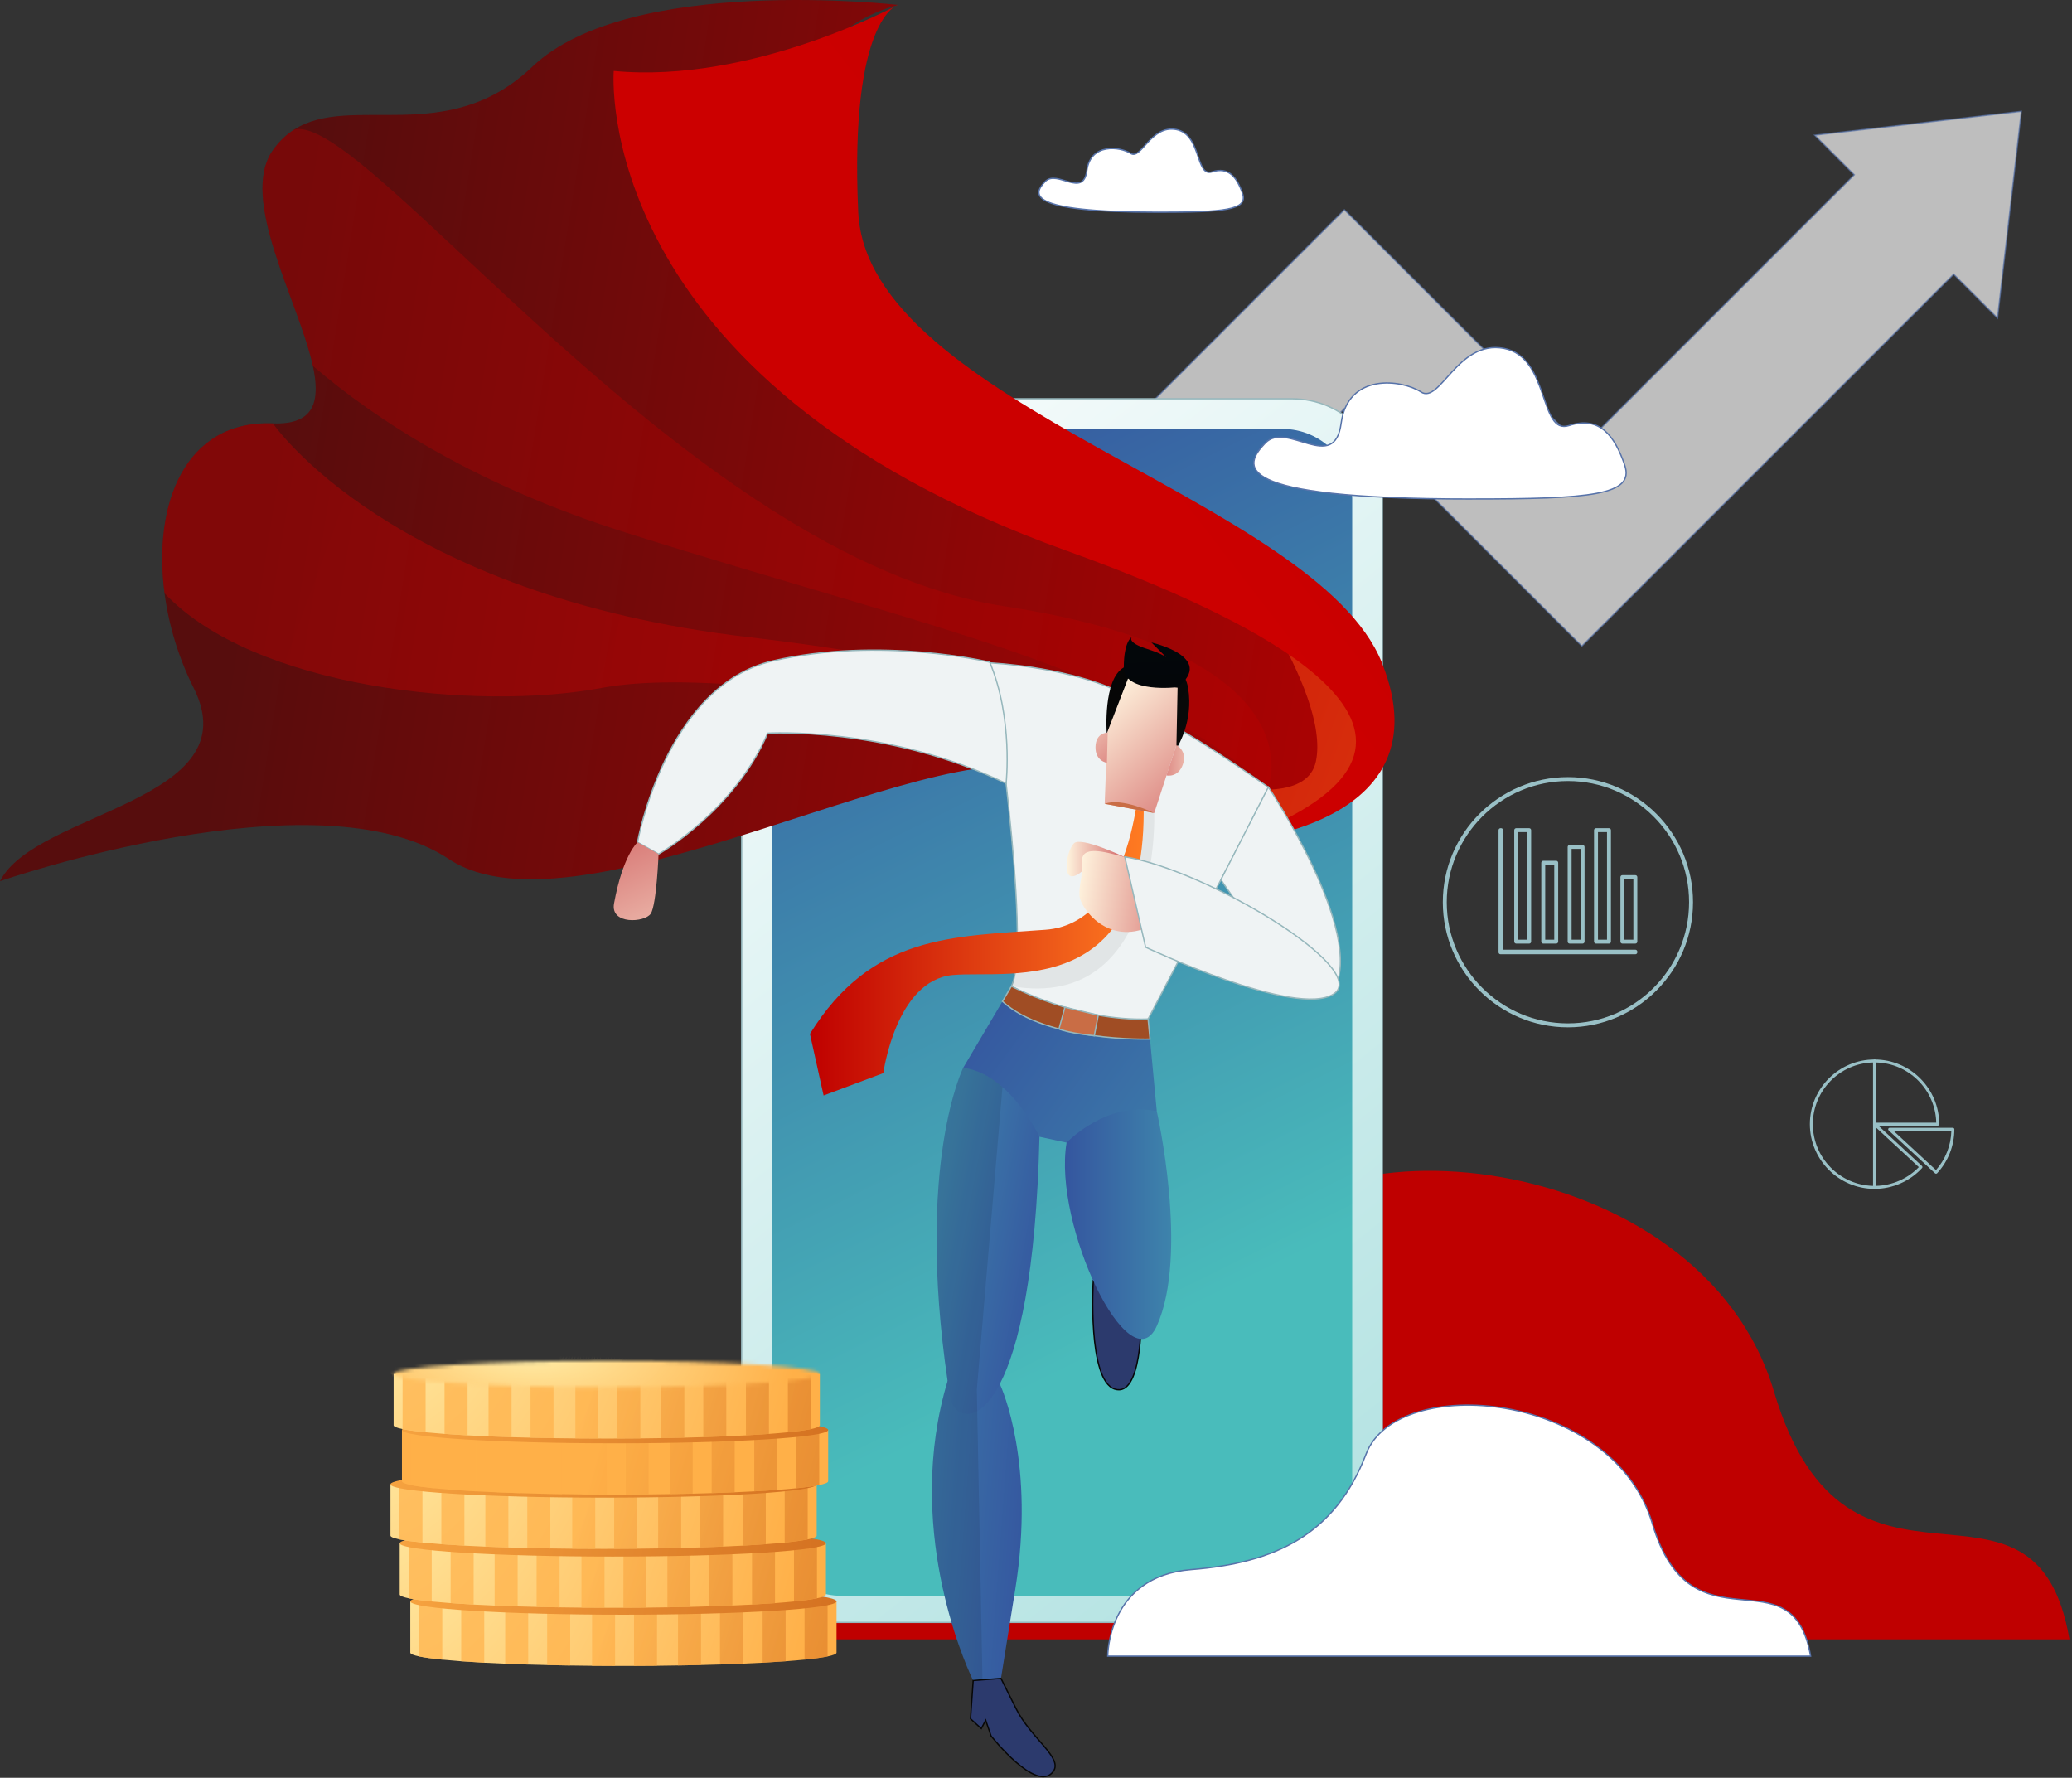 <svg xmlns="http://www.w3.org/2000/svg" width="577" height="495" viewBox="0 0 577 495" fill="none"><rect x="0" y="0" width="577" height="495" fill="#333333" stroke="none"/><path opacity="0.68" d="M293 139.783V196.078L374.375 113.751L440.507 179.887L544.05 76.345L556.255 88.554L562.897 31L505.344 37.639L516.378 48.673L440.507 124.544L374.375 58.412L293 139.783Z" fill="white" stroke="#5773AA" stroke-width="0.366" stroke-miterlimit="10"></path><path d="M514.523 456.455H211C211 456.455 210.733 414.92 254.398 411.458C298.062 407.996 329.214 393.353 345.321 351.288C361.428 309.223 473.519 318.54 494.021 387.498C514.523 456.455 566.708 400.808 576.293 456.455H514.523Z" fill="url(#paint0_linear_46_85)"></path><path d="M359.847 111.034H231.645C217.78 111.034 206.539 122.274 206.539 136.14V426.627C206.539 440.493 217.78 451.733 231.645 451.733H359.847C373.713 451.733 384.953 440.493 384.953 426.627V136.14C384.953 122.274 373.713 111.034 359.847 111.034Z" fill="url(#paint1_linear_46_85)" stroke="#96B7BC" stroke-width="0.366" stroke-miterlimit="10"></path><path d="M357.157 119.433H234.335C223.623 119.433 214.938 128.117 214.938 138.83V424.944C214.938 435.656 223.623 444.341 234.335 444.341H357.157C367.87 444.341 376.554 435.656 376.554 424.944V138.83C376.554 128.117 367.87 119.433 357.157 119.433Z" fill="url(#paint2_linear_46_85)"></path><path d="M232.952 445.889V460.154C232.952 460.524 232.077 460.886 230.46 461.223C228.948 461.542 226.774 461.838 224.052 462.112C222.478 462.274 220.706 462.42 218.778 462.563C216.809 462.705 214.668 462.837 212.37 462.969C210.635 463.06 208.809 463.145 206.902 463.225C204.852 463.309 202.715 463.39 200.494 463.463C198.781 463.514 197.017 463.565 195.216 463.613C193.134 463.657 191 463.704 188.808 463.737C186.898 463.77 184.951 463.796 182.963 463.818C180.863 463.84 178.725 463.851 176.555 463.858C175.578 463.865 174.593 463.865 173.605 463.865C172.829 463.865 172.053 463.865 171.281 463.858C169.115 463.858 166.974 463.84 164.873 463.825C162.809 463.807 160.77 463.781 158.779 463.745C156.595 463.712 154.454 463.672 152.371 463.62C150.567 463.58 148.807 463.529 147.094 463.478C144.872 463.408 142.735 463.328 140.686 463.243C138.643 463.159 136.693 463.068 134.841 462.969C132.543 462.837 130.402 462.705 128.433 462.563C126.504 462.42 124.736 462.27 123.159 462.112C120.436 461.838 118.262 461.542 116.751 461.223C115.129 460.886 114.258 460.528 114.258 460.154V445.889H232.945H232.952Z" fill="url(#paint3_radial_46_85)"></path><g opacity="0.7"><path d="M123.167 445.889V462.113C120.444 461.838 118.27 461.542 116.758 461.223V445.893H123.167V445.889Z" fill="url(#paint4_linear_46_85)"></path><path d="M134.848 445.888V462.969C132.55 462.837 130.409 462.705 128.44 462.562V445.888H134.848Z" fill="url(#paint5_linear_46_85)"></path><path d="M147.098 445.888V463.474C144.876 463.404 142.739 463.324 140.689 463.239V445.888H147.098Z" fill="url(#paint6_linear_46_85)"></path><path d="M158.784 445.888V463.744C156.599 463.712 154.458 463.671 152.375 463.62V445.892H158.784V445.888Z" fill="url(#paint7_linear_46_85)"></path><path d="M171.285 445.888V463.858C169.118 463.858 166.977 463.84 164.877 463.825V445.892H171.285V445.888Z" fill="url(#paint8_linear_46_85)"></path><path d="M182.967 445.888V463.818C180.866 463.84 178.729 463.851 176.559 463.858V445.888H182.967Z" fill="url(#paint9_linear_46_85)"></path><path d="M195.216 445.888V463.613C193.134 463.657 191 463.704 188.808 463.737V445.888H195.216Z" fill="url(#paint10_linear_46_85)"></path><path d="M206.902 445.888V463.225C204.852 463.309 202.715 463.389 200.494 463.463V445.888H206.902Z" fill="url(#paint11_linear_46_85)"></path><path d="M218.778 445.888V462.562C216.809 462.705 214.668 462.837 212.37 462.969V445.888H218.778Z" fill="url(#paint12_linear_46_85)"></path><path d="M230.456 445.888V461.219C228.945 461.538 226.771 461.834 224.048 462.109V445.885H230.456V445.888Z" fill="url(#paint13_linear_46_85)"></path></g><path d="M173.609 449.596C206.383 449.596 232.952 447.936 232.952 445.889C232.952 443.841 206.383 442.181 173.609 442.181C140.835 442.181 114.266 443.841 114.266 445.889C114.266 447.936 140.835 449.596 173.609 449.596Z" fill="url(#paint14_linear_46_85)"></path><path d="M230.003 429.698V443.964C230.003 444.333 229.128 444.696 227.51 445.032C225.999 445.351 223.825 445.647 221.102 445.922C219.528 446.083 217.757 446.229 215.828 446.372C213.859 446.514 211.718 446.646 209.42 446.778C207.685 446.869 205.859 446.954 203.952 447.034C201.903 447.118 199.766 447.199 197.544 447.272C195.831 447.323 194.067 447.374 192.267 447.422C190.184 447.466 188.051 447.514 185.858 447.546C183.948 447.579 182.001 447.605 180.014 447.627C177.913 447.649 175.776 447.66 173.606 447.667C172.628 447.675 171.644 447.675 170.656 447.675C169.88 447.675 169.104 447.675 168.332 447.667C166.165 447.667 164.024 447.649 161.924 447.634C159.859 447.616 157.821 447.59 155.83 447.554C153.645 447.521 151.504 447.481 149.422 447.429C147.617 447.389 145.857 447.338 144.144 447.287C141.927 447.217 139.786 447.137 137.736 447.052C135.694 446.968 133.743 446.877 131.891 446.778C129.593 446.646 127.452 446.514 125.483 446.372C123.554 446.229 121.787 446.079 120.209 445.922C117.487 445.647 115.313 445.351 113.801 445.032C112.18 444.696 111.309 444.337 111.309 443.964V429.698H229.995H230.003Z" fill="url(#paint15_radial_46_85)"></path><g opacity="0.7"><path d="M120.217 429.698V445.922C117.494 445.647 115.32 445.351 113.808 445.032V429.702H120.217V429.698Z" fill="url(#paint16_linear_46_85)"></path><path d="M131.895 429.698V446.778C129.597 446.646 127.456 446.514 125.487 446.372V429.698H131.895Z" fill="url(#paint17_linear_46_85)"></path><path d="M144.148 429.698V447.283C141.93 447.213 139.789 447.133 137.74 447.049V429.698H144.148Z" fill="url(#paint18_linear_46_85)"></path><path d="M155.834 429.698V447.554C153.649 447.521 151.508 447.481 149.426 447.429V429.701H155.834V429.698Z" fill="url(#paint19_linear_46_85)"></path><path d="M168.336 429.698V447.667C166.169 447.667 164.028 447.649 161.927 447.634V429.701H168.336V429.698Z" fill="url(#paint20_linear_46_85)"></path><path d="M180.018 429.698V447.627C177.917 447.649 175.78 447.66 173.609 447.667V429.698H180.018Z" fill="url(#paint21_linear_46_85)"></path><path d="M192.267 429.698V447.422C190.184 447.466 188.051 447.514 185.858 447.546V429.698H192.267Z" fill="url(#paint22_linear_46_85)"></path><path d="M203.952 429.698V447.034C201.903 447.118 199.766 447.199 197.544 447.272V429.698H203.952Z" fill="url(#paint23_linear_46_85)"></path><path d="M215.828 429.698V446.372C213.859 446.514 211.718 446.646 209.42 446.778V429.698H215.828Z" fill="url(#paint24_linear_46_85)"></path><path d="M227.507 429.698V445.029C225.995 445.347 223.821 445.643 221.098 445.918V429.694H227.507V429.698Z" fill="url(#paint25_linear_46_85)"></path></g><path d="M170.659 433.405C203.434 433.405 230.003 431.745 230.003 429.698C230.003 427.65 203.434 425.99 170.659 425.99C137.885 425.99 111.316 427.65 111.316 429.698C111.316 431.745 137.885 433.405 170.659 433.405Z" fill="url(#paint26_linear_46_85)"></path><path d="M227.426 413.291V427.557C227.426 427.926 226.551 428.289 224.933 428.625C223.422 428.944 221.248 429.24 218.525 429.515C216.951 429.676 215.18 429.822 213.251 429.965C211.282 430.108 209.142 430.239 206.843 430.371C205.108 430.463 203.282 430.547 201.375 430.627C199.326 430.712 197.189 430.792 194.967 430.865C193.254 430.916 191.49 430.968 189.69 431.015C187.607 431.059 185.474 431.107 183.282 431.14C181.371 431.173 179.424 431.198 177.437 431.22C175.336 431.242 173.199 431.253 171.029 431.261C170.051 431.268 169.067 431.268 168.079 431.268C167.303 431.268 166.527 431.268 165.755 431.261C163.588 431.261 161.447 431.242 159.347 431.228C157.283 431.209 155.244 431.184 153.253 431.147C151.068 431.114 148.927 431.074 146.845 431.023C145.041 430.982 143.28 430.931 141.567 430.88C139.346 430.81 137.209 430.73 135.159 430.646C133.117 430.561 131.166 430.47 129.315 430.371C127.016 430.239 124.875 430.108 122.906 429.965C120.978 429.822 119.21 429.672 117.633 429.515C114.91 429.24 112.736 428.944 111.224 428.625C109.603 428.289 108.732 427.93 108.732 427.557V413.291H227.418H227.426Z" fill="url(#paint27_radial_46_85)"></path><g opacity="0.7"><path d="M117.639 413.291V429.515C114.917 429.241 112.743 428.944 111.231 428.626V413.295H117.639V413.291Z" fill="url(#paint28_linear_46_85)"></path><path d="M129.318 413.291V430.371C127.02 430.239 124.879 430.108 122.91 429.965V413.291H129.318Z" fill="url(#paint29_linear_46_85)"></path><path d="M141.571 413.291V430.876C139.349 430.807 137.212 430.726 135.163 430.642V413.291H141.571Z" fill="url(#paint30_linear_46_85)"></path><path d="M153.257 413.291V431.147C151.072 431.114 148.931 431.074 146.848 431.023V413.295H153.257V413.291Z" fill="url(#paint31_linear_46_85)"></path><path d="M165.758 413.291V431.26C163.592 431.26 161.451 431.242 159.35 431.228V413.295H165.758V413.291Z" fill="url(#paint32_linear_46_85)"></path><path d="M177.44 413.291V431.22C175.34 431.242 173.202 431.253 171.032 431.26V413.291H177.44Z" fill="url(#paint33_linear_46_85)"></path><path d="M189.69 413.291V431.015C187.607 431.059 185.474 431.107 183.281 431.14V413.291H189.69Z" fill="url(#paint34_linear_46_85)"></path><path d="M201.376 413.291V430.627C199.326 430.712 197.189 430.792 194.967 430.865V413.291H201.376Z" fill="url(#paint35_linear_46_85)"></path><path d="M213.251 413.291V429.965C211.282 430.108 209.141 430.239 206.843 430.371V413.291H213.251Z" fill="url(#paint36_linear_46_85)"></path><path d="M224.929 413.291V428.622C223.418 428.94 221.244 429.237 218.521 429.511V413.287H224.929V413.291Z" fill="url(#paint37_linear_46_85)"></path></g><path d="M168.083 416.998C200.857 416.998 227.426 415.339 227.426 413.291C227.426 411.244 200.857 409.584 168.083 409.584C135.308 409.584 108.74 411.244 108.74 413.291C108.74 415.339 135.308 416.998 168.083 416.998Z" fill="url(#paint38_linear_46_85)"></path><path d="M230.628 398.165V412.431C230.628 412.801 229.753 413.163 228.135 413.5C226.624 413.818 224.45 414.114 221.727 414.389C220.153 414.55 218.382 414.696 216.453 414.839C214.484 414.982 212.343 415.113 210.045 415.245C208.31 415.337 206.484 415.421 204.577 415.501C202.528 415.586 200.391 415.666 198.169 415.739C196.456 415.791 194.692 415.842 192.892 415.889C190.809 415.933 188.676 415.981 186.483 416.014C184.573 416.047 182.626 416.072 180.639 416.094C178.538 416.116 176.401 416.127 174.231 416.135C173.253 416.142 172.269 416.142 171.281 416.142C170.505 416.142 169.729 416.142 168.957 416.135C166.79 416.135 164.649 416.116 162.549 416.102C160.484 416.083 158.446 416.058 156.455 416.021C154.27 415.988 152.129 415.948 150.047 415.897C148.242 415.856 146.482 415.805 144.769 415.754C142.548 415.684 140.411 415.604 138.361 415.52C136.319 415.436 134.368 415.344 132.516 415.245C130.218 415.113 128.077 414.982 126.108 414.839C124.179 414.696 122.412 414.546 120.834 414.389C118.112 414.114 115.938 413.818 114.426 413.5C112.805 413.163 111.934 412.804 111.934 412.431V398.165H230.62H230.628Z" fill="url(#paint39_radial_46_85)"></path><g opacity="0.7"><path d="M120.842 398.165V414.389C118.119 414.115 115.945 413.818 114.434 413.5V398.169H120.842V398.165Z" fill="url(#paint40_linear_46_85)"></path><path d="M132.524 398.165V415.245C130.225 415.113 128.084 414.982 126.115 414.839V398.165H132.524Z" fill="url(#paint41_linear_46_85)"></path><path d="M144.773 398.165V415.75C142.552 415.681 140.414 415.6 138.365 415.516V398.165H144.773Z" fill="url(#paint42_linear_46_85)"></path><path d="M156.462 398.165V416.021C154.277 415.988 152.136 415.948 150.054 415.897V398.169H156.462V398.165Z" fill="url(#paint43_linear_46_85)"></path><path d="M168.964 398.165V416.135C166.798 416.135 164.657 416.116 162.556 416.102V398.169H168.964V398.165Z" fill="url(#paint44_linear_46_85)"></path><path d="M180.643 398.165V416.094C178.542 416.116 176.405 416.127 174.234 416.135V398.165H180.643Z" fill="url(#paint45_linear_46_85)"></path><path d="M192.895 398.165V415.889C190.813 415.933 188.679 415.981 186.487 416.014V398.165H192.895Z" fill="url(#paint46_linear_46_85)"></path><path d="M204.581 398.165V415.501C202.532 415.586 200.394 415.666 198.173 415.739V398.165H204.581Z" fill="url(#paint47_linear_46_85)"></path><path d="M216.453 398.165V414.839C214.484 414.982 212.343 415.113 210.045 415.245V398.165H216.453Z" fill="url(#paint48_linear_46_85)"></path><path d="M228.135 398.165V413.496C226.624 413.814 224.45 414.111 221.727 414.385V398.161H228.135V398.165Z" fill="url(#paint49_linear_46_85)"></path></g><path d="M171.284 401.872C204.059 401.872 230.628 400.213 230.628 398.165C230.628 396.118 204.059 394.458 171.284 394.458C138.51 394.458 111.941 396.118 111.941 398.165C111.941 400.213 138.51 401.872 171.284 401.872Z" fill="url(#paint50_linear_46_85)"></path><path d="M228.308 382.582V396.848C228.308 397.217 227.433 397.58 225.816 397.916C224.304 398.235 222.13 398.531 219.407 398.806C217.834 398.967 216.062 399.113 214.134 399.256C212.165 399.398 210.024 399.53 207.725 399.662C205.991 399.753 204.164 399.838 202.258 399.918C200.208 400.002 198.071 400.083 195.849 400.156C194.137 400.207 192.372 400.259 190.572 400.306C188.489 400.35 186.356 400.398 184.164 400.431C182.253 400.463 180.306 400.489 178.319 400.511C176.218 400.533 174.081 400.544 171.911 400.551C170.934 400.559 169.949 400.559 168.961 400.559C168.185 400.559 167.409 400.559 166.637 400.551C164.47 400.551 162.329 400.533 160.229 400.518C158.165 400.5 156.126 400.474 154.135 400.438C151.95 400.405 149.809 400.365 147.727 400.313C145.923 400.273 144.162 400.222 142.45 400.171C140.228 400.101 138.091 400.021 136.041 399.936C133.999 399.852 132.048 399.761 130.197 399.662C127.898 399.53 125.757 399.398 123.788 399.256C121.86 399.113 120.092 398.963 118.515 398.806C115.792 398.531 113.618 398.235 112.106 397.916C110.485 397.58 109.614 397.221 109.614 396.848V382.582H228.3H228.308Z" fill="url(#paint51_radial_46_85)"></path><g opacity="0.7"><path d="M118.522 382.582V398.806C115.799 398.531 113.625 398.235 112.114 397.916V382.585H118.522V382.582Z" fill="url(#paint52_linear_46_85)"></path><path d="M130.2 382.582V399.662C127.902 399.53 125.761 399.398 123.792 399.256V382.582H130.2Z" fill="url(#paint53_linear_46_85)"></path><path d="M142.453 382.582V400.167C140.232 400.097 138.094 400.017 136.045 399.933V382.582H142.453Z" fill="url(#paint54_linear_46_85)"></path><path d="M154.139 382.582V400.438C151.954 400.405 149.813 400.365 147.731 400.313V382.585H154.139V382.582Z" fill="url(#paint55_linear_46_85)"></path><path d="M166.641 382.582V400.551C164.474 400.551 162.333 400.533 160.232 400.518V382.585H166.641V382.582Z" fill="url(#paint56_linear_46_85)"></path><path d="M178.323 382.582V400.511C176.222 400.533 174.085 400.544 171.914 400.551V382.582H178.323Z" fill="url(#paint57_linear_46_85)"></path><path d="M190.572 382.582V400.306C188.49 400.35 186.356 400.398 184.164 400.431V382.582H190.572Z" fill="url(#paint58_linear_46_85)"></path><path d="M202.258 382.582V399.918C200.208 400.002 198.071 400.083 195.85 400.156V382.582H202.258Z" fill="url(#paint59_linear_46_85)"></path><path d="M214.134 382.582V399.256C212.165 399.398 210.024 399.53 207.725 399.662V382.582H214.134Z" fill="url(#paint60_linear_46_85)"></path><path d="M225.812 382.582V397.913C224.301 398.231 222.127 398.527 219.404 398.802V382.578H225.812V382.582Z" fill="url(#paint61_linear_46_85)"></path></g><mask id="mask0_46_85" style="mask-type:luminance" maskUnits="userSpaceOnUse" x="109" y="378" width="120" height="9"><path d="M168.965 386.289C201.739 386.289 228.308 384.629 228.308 382.582C228.308 380.534 201.739 378.875 168.965 378.875C136.19 378.875 109.621 380.534 109.621 382.582C109.621 384.629 136.19 386.289 168.965 386.289Z" fill="white"></path></mask><g mask="url(#mask0_46_85)"><path d="M228.308 378.871H109.622V386.289H228.308V378.871Z" fill="#FFB048"></path><path d="M221.45 381.107C221.318 383.12 220.659 385.052 219.536 386.886V386.659H109.256V378.509H221.259V378.099C221.45 379.098 221.516 380.101 221.45 381.107Z" fill="#FFB048"></path><path d="M220.674 381.056C220.542 383.05 219.894 384.961 218.778 386.772V386.655H109.256V378.505H220.487V378.077C220.677 379.065 220.743 380.057 220.677 381.052L220.674 381.056Z" fill="#FFB149"></path><path d="M219.898 381.004C219.766 382.977 219.126 384.869 218.02 386.662V386.655H109.252V378.505H219.711V378.055C219.898 379.032 219.964 380.016 219.898 381.001V381.004Z" fill="#FFB14A"></path><path d="M219.126 380.953C218.998 382.904 218.361 384.778 217.27 386.553C216.725 387.442 216.066 388.306 215.298 389.144V386.659H109.256V378.509H218.943V378.04C219.129 379.006 219.192 379.98 219.129 380.953H219.126Z" fill="#FFB24B"></path><path d="M218.35 380.902C218.222 382.834 217.592 384.683 216.513 386.443C215.971 387.321 215.32 388.178 214.558 389.005V386.659H109.252V378.508H218.163V378.018C218.346 378.973 218.408 379.936 218.346 380.902H218.35Z" fill="#FFB34C"></path><path d="M217.574 380.851C217.45 382.761 216.827 384.591 215.759 386.329C215.224 387.197 214.58 388.046 213.826 388.866V386.659H109.252V378.508H217.391V378C217.574 378.948 217.636 379.899 217.57 380.854L217.574 380.851Z" fill="#FFB34D"></path><path d="M216.802 380.799C216.677 382.688 216.062 384.5 215.005 386.22C214.478 387.08 213.837 387.914 213.094 388.727V386.655H109.256V378.505H216.622V377.974C216.802 378.911 216.864 379.852 216.802 380.796V380.799Z" fill="#FFB44E"></path><path d="M216.026 380.748C215.901 382.619 215.294 384.408 214.247 386.11C213.724 386.959 213.094 387.786 212.359 388.591V386.659H109.256V378.509H215.85V377.96C216.03 378.886 216.088 379.815 216.026 380.752V380.748Z" fill="#FFB54F"></path><path d="M215.25 380.697C215.129 382.545 214.525 384.317 213.493 385.997C212.977 386.838 212.351 387.654 211.623 388.449V386.655H109.252V378.505H215.074V377.934C215.25 378.849 215.312 379.771 215.25 380.694V380.697Z" fill="#FFB550"></path><path d="M214.478 380.646C214.357 382.472 213.76 384.225 212.739 385.887C212.227 386.717 211.612 387.526 210.891 388.313V386.659H109.256V378.508H214.306V377.919C214.481 378.823 214.54 379.734 214.478 380.649V380.646Z" fill="#FFB651"></path><path d="M213.702 380.594C213.581 382.399 212.996 384.133 211.985 385.777C211.48 386.6 210.869 387.398 210.159 388.174V386.659H109.256V378.508H213.534V377.897C213.706 378.79 213.764 379.691 213.706 380.594H213.702Z" fill="#FFB652"></path><path d="M212.926 380.543C212.809 382.329 212.227 384.042 211.228 385.667C210.73 386.479 210.126 387.27 209.424 388.038V386.659H109.256V378.508H212.758V377.879C212.926 378.765 212.985 379.654 212.926 380.547V380.543Z" fill="#FFB753"></path><path d="M212.15 380.492C212.033 382.256 211.458 383.95 210.47 385.553C209.976 386.355 209.38 387.138 208.684 387.896V386.655H109.248V378.505H211.978V377.853C212.147 378.728 212.205 379.606 212.147 380.488L212.15 380.492Z" fill="#FFB854"></path><path d="M211.378 380.441C211.261 382.183 210.694 383.856 209.72 385.444C209.233 386.238 208.644 387.01 207.956 387.757V386.655H109.256V378.505H211.213V377.835C211.378 378.699 211.437 379.57 211.378 380.441Z" fill="#FFB855"></path><path d="M210.602 380.39C210.489 382.113 209.929 383.764 208.963 385.334C208.479 386.117 207.898 386.882 207.22 387.621V386.659H109.252V378.509H210.437V377.817C210.602 378.67 210.657 379.53 210.602 380.39Z" fill="#FFB956"></path><path d="M209.826 380.338C209.713 382.04 209.16 383.672 208.209 385.224C207.733 386 207.158 386.754 206.489 387.482V386.659H109.256V378.509H209.669V377.799C209.83 378.64 209.885 379.489 209.83 380.342L209.826 380.338Z" fill="#FFBA57"></path><path d="M209.054 380.287C208.944 381.967 208.395 383.581 207.455 385.111C206.983 385.876 206.415 386.622 205.753 387.343V386.655H109.252V378.505H208.893V377.773C209.054 378.607 209.109 379.445 209.054 380.284V380.287Z" fill="#FFBA58"></path><path d="M208.278 380.236C208.168 381.897 207.627 383.489 206.697 385.001C206.232 385.755 205.672 386.491 205.017 387.204V386.655H109.252V378.505H208.121V377.755C208.278 378.578 208.333 379.405 208.278 380.236Z" fill="#FFBB59"></path><path d="M207.502 380.184C207.286 383.464 205.365 386.476 202.082 389.114V386.659H109.252V378.508H207.345V377.736C207.502 378.549 207.554 379.365 207.499 380.184H207.502Z" fill="#FFBC5A"></path><path d="M206.73 380.134C206.514 383.373 204.622 386.344 201.379 388.95V386.659H109.256V378.509H206.576V377.718C206.73 378.52 206.785 379.329 206.73 380.137V380.134Z" fill="#FFBC5B"></path><path d="M205.954 380.082C205.742 383.281 203.872 386.216 200.669 388.785V386.659H109.252V378.509H205.8V377.696C205.954 378.487 206.005 379.284 205.951 380.082H205.954Z" fill="#FFBD5C"></path><path d="M205.178 380.031C204.97 383.186 203.125 386.084 199.963 388.62V386.655H109.252V378.505H205.028V377.67C205.178 378.454 205.23 379.237 205.178 380.027V380.031Z" fill="#FFBE5D"></path><path d="M204.406 379.98C204.201 383.094 202.379 385.952 199.26 388.456V386.655H109.256V378.505H204.26V377.652C204.406 378.424 204.457 379.2 204.406 379.976V379.98Z" fill="#FFBE5E"></path><path d="M203.63 379.928C203.425 382.999 201.628 385.821 198.554 388.291V386.655H109.256V378.505H203.488V377.63C203.634 378.391 203.685 379.156 203.634 379.925L203.63 379.928Z" fill="#FFBF5F"></path><path d="M202.854 379.877C202.653 382.907 200.882 385.693 197.844 388.126V386.655H109.252V378.505H202.712V377.612C202.854 378.362 202.906 379.12 202.854 379.877Z" fill="#FFC060"></path><path d="M202.082 379.826C201.885 382.816 200.135 385.561 197.141 387.966V386.659H109.256V378.509H201.939V377.594C202.082 378.333 202.13 379.08 202.082 379.826Z" fill="#FFC061"></path><path d="M201.306 379.775C201.112 382.721 199.385 385.429 196.435 387.801V386.659H109.256V378.509H201.167V377.575C201.306 378.307 201.354 379.039 201.306 379.779V379.775Z" fill="#FFC162"></path><path d="M200.53 379.723C200.336 382.629 198.638 385.297 195.729 387.636V386.659H109.256V378.508H200.395V377.553C200.534 378.274 200.582 378.999 200.534 379.723H200.53Z" fill="#FFC163"></path><path d="M199.758 379.672C199.568 382.538 197.892 385.166 195.022 387.471V386.659H109.256V378.509H199.623V377.535C199.758 378.245 199.806 378.959 199.758 379.676V379.672Z" fill="#FFC264"></path><path d="M198.982 379.621C198.796 382.443 197.145 385.037 194.316 387.307V386.655H109.256V378.505H198.851V377.509C198.986 378.208 199.03 378.911 198.986 379.617L198.982 379.621Z" fill="#FFC365"></path><path d="M198.206 379.57C198.023 382.351 196.395 384.906 193.61 387.142V386.655H109.252V378.505H198.075V377.491C198.206 378.179 198.254 378.874 198.206 379.57Z" fill="#FFC366"></path><path d="M197.434 379.519C197.251 382.26 195.648 384.774 192.907 386.977V386.655H109.256V378.505H197.306V377.469C197.438 378.146 197.482 378.831 197.434 379.515V379.519Z" fill="#FFC467"></path><path d="M196.658 379.467C196.479 382.165 194.902 384.642 192.197 386.813V386.655H109.252V378.505H196.527V377.451C196.655 378.121 196.699 378.79 196.655 379.467H196.658Z" fill="#FFC568"></path><path d="M195.882 379.416C195.706 382.073 194.151 384.514 191.49 386.648C190.824 387.182 190.092 387.698 189.291 388.192V386.655H110.342V387.427C109.248 386.919 108.212 386.392 107.231 385.85H109.252V378.509H195.754V377.433C195.882 378.091 195.922 378.754 195.879 379.416H195.882Z" fill="#FFC569"></path><path d="M195.11 379.365C194.938 381.982 193.408 384.383 190.788 386.487C190.133 387.014 189.412 387.519 188.625 388.006V386.655H110.91V387.252C109.834 386.75 108.813 386.231 107.85 385.696H109.259V378.505H194.989V377.411C195.114 378.058 195.158 378.71 195.114 379.365H195.11Z" fill="#FFC66A"></path><path d="M194.334 379.314C194.162 381.886 192.658 384.251 190.082 386.322C188.793 387.358 187.234 388.317 185.445 389.195V386.655H111.47V387.072C110.412 386.578 109.406 386.07 108.458 385.543H109.256V378.501H194.214V377.385C194.334 378.022 194.378 378.662 194.334 379.306V379.314Z" fill="#FFC76B"></path><path d="M193.558 379.262C193.39 381.795 191.908 384.119 189.372 386.157C188.102 387.175 186.572 388.123 184.808 388.986V386.659H112.026V386.9C110.983 386.414 109.995 385.912 109.062 385.396H109.248V378.509H193.434V377.374C193.555 378 193.595 378.633 193.555 379.266L193.558 379.262Z" fill="#FFC76C"></path><path d="M192.786 379.211C192.621 381.704 191.165 383.991 188.669 385.993C187.421 386.996 185.913 387.925 184.182 388.774V386.655H112.593V386.721C110.544 385.766 108.703 384.745 107.093 383.676H109.255V378.505H192.669V377.348C192.786 377.967 192.826 378.585 192.786 379.208V379.211Z" fill="#FFC86D"></path><path d="M192.01 379.16C191.849 381.608 190.415 383.859 187.963 385.828C186.737 386.813 185.255 387.727 183.549 388.562V386.655H119.777V389.158C117.388 388.361 115.17 387.486 113.157 386.545C111.14 385.605 109.329 384.602 107.748 383.552H109.256V378.509H191.897V377.334C192.014 377.941 192.054 378.552 192.014 379.164L192.01 379.16Z" fill="#FFC96E"></path><path d="M191.235 379.109C191.073 381.517 189.668 383.727 187.256 385.663C186.052 386.633 184.596 387.53 182.92 388.353V386.659H120.228V388.943C117.878 388.159 115.7 387.296 113.717 386.373C111.737 385.451 109.955 384.463 108.399 383.431H109.252V378.512H191.117V377.315C191.231 377.912 191.271 378.512 191.231 379.112L191.235 379.109Z" fill="#FFC96F"></path><path d="M190.462 379.057C190.305 381.425 188.921 383.596 186.55 385.499C185.364 386.45 183.933 387.336 182.286 388.141V386.655H120.674V388.716C118.365 387.943 116.224 387.098 114.277 386.19C112.33 385.283 110.58 384.313 109.054 383.295H109.255V378.501H190.349V377.286C190.462 377.872 190.499 378.461 190.462 379.054V379.057Z" fill="#FFCA70"></path><path d="M189.686 379.006C189.533 381.33 188.171 383.467 185.844 385.334C184.68 386.267 183.275 387.138 181.653 387.929V386.655H121.124V388.496C118.855 387.738 116.751 386.908 114.84 386.015C112.926 385.122 111.206 384.17 109.709 383.171C108.959 382.673 108.264 382.161 107.627 381.638H109.256V378.501H189.577V377.264C189.686 377.839 189.727 378.421 189.686 379.003V379.006Z" fill="#FFCA71"></path><path d="M188.91 378.955C188.76 381.239 187.424 383.336 185.137 385.173C183.995 386.091 182.612 386.944 181.023 387.724V386.659H121.574V388.28C119.345 387.537 117.281 386.721 115.4 385.843C113.523 384.968 111.832 384.031 110.361 383.05C109.625 382.56 108.941 382.058 108.315 381.546H109.252V378.508H188.8V377.25C188.91 377.817 188.947 378.384 188.91 378.955Z" fill="#FFCB72"></path><path d="M188.134 378.904C187.984 381.147 186.674 383.204 184.431 385.008C183.307 385.909 181.953 386.747 180.39 387.512V386.659H122.021V388.057C119.832 387.325 117.805 386.524 115.96 385.664C112.271 383.943 109.325 381.993 107.338 379.91H109.252V378.509H188.028V377.231C188.134 377.788 188.171 378.344 188.134 378.908V378.904Z" fill="#FFCC73"></path><path d="M187.362 378.853C187.216 381.052 185.928 383.072 183.724 384.844C182.623 385.729 181.291 386.549 179.761 387.299V386.655H122.474V387.834C120.33 387.116 118.335 386.33 116.527 385.484C112.908 383.797 110.013 381.879 108.062 379.837H109.255V378.505H187.26V377.206C187.366 377.751 187.399 378.3 187.362 378.849V378.853Z" fill="#FFCC74"></path><path d="M186.587 378.801C186.301 383.12 181.532 386.732 174.056 389.078V386.655H122.921V387.614C120.817 386.912 118.862 386.139 117.084 385.312C113.534 383.658 110.694 381.777 108.78 379.771H109.252V378.509H186.484V377.191C186.587 377.725 186.623 378.263 186.587 378.805V378.801Z" fill="#FFCD75"></path><path d="M185.811 378.75C185.529 382.985 180.855 386.527 173.521 388.829V386.655H123.371V387.395C121.307 386.703 119.39 385.949 117.648 385.136C114.163 383.512 111.382 381.671 109.501 379.702C108.56 378.717 107.85 377.703 107.389 376.671L109.252 378.509H185.708V377.169C185.811 377.692 185.844 378.219 185.807 378.75H185.811Z" fill="#FFCE76"></path><path d="M185.039 378.699C184.764 382.849 180.178 386.322 172.991 388.58V386.655H130.31V388.994C125.728 387.925 121.626 386.549 118.211 384.957C114.797 383.365 112.066 381.557 110.225 379.628C109.303 378.666 108.608 377.67 108.154 376.657L109.252 378.505H184.936V377.147C185.035 377.663 185.068 378.179 185.035 378.699H185.039Z" fill="#FFCE77"></path><path d="M184.263 378.648C183.992 382.717 179.501 386.121 172.456 388.331V386.655H130.629V388.738C126.138 387.691 122.12 386.344 118.771 384.781C115.426 383.222 112.751 381.451 110.946 379.559C110.042 378.615 109.358 377.641 108.919 376.646L109.256 378.505H184.168V377.125C184.263 377.63 184.299 378.135 184.263 378.644V378.648Z" fill="#FFCF79"></path><path d="M183.487 378.596C183.223 382.582 178.824 385.916 171.922 388.083V386.655H130.951V388.478C126.551 387.453 122.614 386.132 119.334 384.602C116.055 383.072 113.435 381.338 111.667 379.486C110.785 378.56 110.112 377.605 109.68 376.635V378.505H183.391V377.107C183.487 377.601 183.52 378.099 183.487 378.596Z" fill="#FFD07A"></path><path d="M182.715 378.545C182.455 382.447 178.147 385.711 171.391 387.834V386.655H131.273V388.222C126.965 387.219 123.108 385.924 119.898 384.427C116.689 382.93 114.123 381.232 112.392 379.42C111.528 378.512 110.87 377.579 110.445 376.628V378.505H182.623V377.085C182.715 377.568 182.748 378.055 182.715 378.542V378.545Z" fill="#FFD07B"></path><path d="M181.939 378.494C181.686 382.315 177.47 385.51 170.853 387.585V386.655H131.588V387.965C127.372 386.985 123.598 385.718 120.455 384.251C117.314 382.787 114.804 381.122 113.109 379.35C112.264 378.465 111.62 377.55 111.206 376.616V378.505H181.939V378.494Z" fill="#FFD17C"></path><path d="M181.163 378.443C180.914 382.179 176.789 385.305 170.319 387.336V386.655H131.906V387.709C127.781 386.75 124.088 385.51 121.018 384.075C117.944 382.64 115.488 381.015 113.83 379.281C113.003 378.413 112.374 377.517 111.967 376.605V378.505H181.163V378.443Z" fill="#FFD27D"></path><path d="M180.391 378.391C180.149 382.044 176.116 385.1 169.788 387.087V386.655H132.232V387.449C128.199 386.509 124.59 385.297 121.585 383.896C118.581 382.494 116.18 380.906 114.559 379.208C113.75 378.359 113.135 377.484 112.736 376.591V378.501H180.394V378.388L180.391 378.391Z" fill="#FFD27E"></path><path d="M179.615 378.34C179.377 381.912 175.435 384.899 169.254 386.838V386.655H145.447V389.067C136.25 388.459 128.015 386.461 122.141 383.724C119.206 382.355 116.857 380.8 115.276 379.142C114.485 378.311 113.885 377.458 113.493 376.587V378.509H179.611V378.344L179.615 378.34Z" fill="#FFD37F"></path><path d="M178.839 378.289C178.608 381.777 174.758 384.694 168.719 386.589C165.7 387.537 162.132 388.229 158.198 388.613V386.659H145.465V388.771C136.48 388.178 128.44 386.223 122.701 383.552C119.832 382.216 117.541 380.697 115.993 379.076C115.221 378.267 114.632 377.429 114.255 376.58V378.512H178.835V378.296L178.839 378.289Z" fill="#FFD480"></path><path d="M178.067 378.238C177.84 381.641 174.081 384.489 168.189 386.34C162.293 388.192 154.264 389.045 145.491 388.467C136.719 387.888 128.872 385.982 123.269 383.372C120.469 382.066 118.229 380.584 116.722 379.003C115.968 378.212 115.393 377.396 115.023 376.565V378.509H178.067V378.241V378.238Z" fill="#FFD481"></path><path d="M177.291 378.186C177.071 381.51 173.404 384.287 167.651 386.092C161.898 387.896 154.062 388.73 145.506 388.167C136.949 387.599 129.289 385.744 123.829 383.193C121.099 381.919 118.914 380.474 117.443 378.929C116.707 378.157 116.147 377.363 115.785 376.551V378.501H177.291V378.183V378.186Z" fill="#FFD582"></path><path d="M176.515 378.135C176.087 384.613 162.212 388.968 145.527 387.867C137.183 387.314 129.717 385.502 124.392 383.017C121.728 381.777 119.602 380.364 118.163 378.86C117.446 378.106 116.901 377.334 116.549 376.543V378.505H176.518V378.135H176.515Z" fill="#FFD583"></path><path d="M175.743 378.084C175.326 384.393 161.806 388.639 145.55 387.563C137.421 387.025 130.146 385.261 124.956 382.838C122.361 381.627 120.286 380.254 118.888 378.79C118.189 378.058 117.658 377.301 117.314 376.532V378.505H175.746V378.084H175.743Z" fill="#FFD684"></path><path d="M174.967 378.033C174.561 384.177 161.396 388.309 145.568 387.263C137.652 386.739 130.57 385.019 125.516 382.662C122.991 381.484 120.971 380.148 119.605 378.721C118.925 378.007 118.409 377.271 118.072 376.521V378.505H174.967V378.033Z" fill="#FFD785"></path><path d="M174.191 377.982C173.796 383.962 160.99 387.98 145.586 386.963C137.886 386.454 130.991 384.782 126.076 382.487C123.616 381.341 121.651 380.039 120.326 378.651C119.664 377.956 119.159 377.242 118.837 376.51V378.505H174.191V377.982Z" fill="#FFD786"></path><path d="M173.419 377.93C173.035 383.742 160.584 387.651 145.608 386.663C138.12 386.169 131.419 384.54 126.64 382.311C124.25 381.195 122.339 379.932 121.051 378.582C120.407 377.909 119.917 377.21 119.602 376.503V378.509H173.419V377.934V377.93Z" fill="#FFD887"></path><path d="M172.643 377.879C172.27 383.526 160.174 387.325 145.626 386.363C138.354 385.883 131.844 384.302 127.199 382.136C124.879 381.052 123.02 379.823 121.768 378.512C121.143 377.857 120.667 377.18 120.359 376.492V378.505H172.639V377.879H172.643Z" fill="#FFD988"></path><path d="M171.867 377.828C171.505 383.31 159.764 386.996 145.645 386.062C138.585 385.594 132.268 384.06 127.759 381.96C125.505 380.909 123.704 379.716 122.489 378.443V378.505H171.867V377.828Z" fill="#FFD989"></path><path d="M171.095 377.777C170.743 383.091 159.358 386.666 145.667 385.759C138.823 385.305 132.696 383.819 128.323 381.78C126.138 380.763 124.392 379.603 123.214 378.369V378.505H171.095V377.777Z" fill="#FFDA8A"></path><path d="M170.319 377.725C169.978 382.875 158.952 386.337 145.689 385.458C139.057 385.019 133.121 383.581 128.886 381.605C126.767 380.617 125.077 379.497 123.935 378.3V378.505H170.319V377.725Z" fill="#FFDB8B"></path><path d="M169.543 377.674C169.214 382.655 158.542 386.007 145.707 385.158C139.288 384.734 133.546 383.339 129.447 381.429C127.397 380.474 125.761 379.391 124.656 378.23V378.505H169.543V377.674Z" fill="#FFDB8C"></path><path d="M168.771 377.623C168.453 382.439 158.136 385.678 145.729 384.858C139.526 384.448 133.974 383.102 130.01 381.253C128.03 380.331 126.446 379.281 125.381 378.164V378.508H168.771V377.626V377.623Z" fill="#FFDC8D"></path><path d="M167.995 377.572C167.687 382.223 157.725 385.349 145.747 384.558C139.756 384.163 134.398 382.86 130.574 381.078C128.66 380.185 127.133 379.175 126.101 378.095V378.509H167.995V377.575V377.572Z" fill="#FFDD8E"></path><path d="M167.219 377.52C166.923 382.003 157.316 385.019 145.766 384.258C139.99 383.877 134.819 382.622 131.134 380.902C129.289 380.042 127.814 379.065 126.823 378.025V378.508H167.223V377.524L167.219 377.52Z" fill="#FFDD8F"></path><path d="M166.447 377.469C166.161 381.788 156.913 384.69 145.787 383.954C140.224 383.588 135.247 382.377 131.697 380.723C129.922 379.896 128.502 378.955 127.543 377.952V378.505H166.447V377.469Z" fill="#FFDE90"></path><path d="M165.671 377.418C165.396 381.568 156.503 384.361 145.806 383.654C140.459 383.299 135.672 382.139 132.257 380.547C130.548 379.749 129.187 378.849 128.264 377.883V378.505H165.671V377.418Z" fill="#FFDF91"></path><path d="M164.895 377.367C164.632 381.352 156.093 384.035 145.824 383.354C140.689 383.014 136.096 381.901 132.817 380.371C131.178 379.606 129.867 378.739 128.985 377.813V378.505H164.895V377.367Z" fill="#FFDF92"></path><path d="M164.119 377.315C163.867 381.136 155.683 383.705 145.842 383.054C140.924 382.728 136.517 381.66 133.377 380.196C131.807 379.464 130.552 378.633 129.703 377.744V378.505H164.116V377.315H164.119Z" fill="#FFE093"></path><path d="M163.347 377.264C163.105 380.917 155.281 383.376 145.868 382.754C141.161 382.443 136.949 381.422 133.944 380.02C132.44 379.321 131.24 378.523 130.431 377.674V378.505H163.347V377.264Z" fill="#FFE094"></path><path d="M162.571 377.213C162.34 380.701 154.871 383.047 145.886 382.454C141.392 382.158 137.373 381.18 134.504 379.845C133.07 379.175 131.924 378.417 131.152 377.608V378.509H162.575V377.217L162.571 377.213Z" fill="#FFE195"></path><path d="M161.795 377.162C161.576 380.485 154.461 382.717 145.904 382.15C141.626 381.868 137.798 380.938 135.064 379.665C133.699 379.028 132.605 378.303 131.869 377.535V378.508H161.795V377.165V377.162Z" fill="#FFE296"></path><path d="M161.023 377.111C160.815 380.265 154.055 382.388 145.927 381.85C141.861 381.583 138.223 380.697 135.628 379.489C134.329 378.886 133.293 378.198 132.594 377.466V378.509H161.023V377.114V377.111Z" fill="#FFE297"></path><path d="M160.247 377.059C160.049 380.049 153.645 382.059 145.945 381.55C142.095 381.294 138.647 380.459 136.188 379.314C134.958 378.739 133.977 378.091 133.315 377.396V378.509H160.247V377.063V377.059Z" fill="#FFE398"></path><path d="M159.471 377.008C159.285 379.83 153.239 381.729 145.963 381.25C142.325 381.008 139.072 380.218 136.751 379.138C135.591 378.596 134.662 377.982 134.036 377.326V378.509H159.471V377.012V377.008Z" fill="#FFE499"></path><path d="M158.699 376.957C158.523 379.614 152.832 381.4 145.985 380.95C142.563 380.723 139.5 379.98 137.315 378.962C136.221 378.454 135.35 377.875 134.76 377.257V378.509H158.699V376.96V376.957Z" fill="#FFE49A"></path><path d="M157.923 376.906C157.758 379.398 152.423 381.07 146.003 380.649C142.794 380.437 139.924 379.742 137.875 378.787C136.85 378.307 136.03 377.766 135.478 377.187V378.509H157.923V376.909V376.906Z" fill="#FFE59B"></path><path d="M157.147 376.854C156.994 379.178 152.013 380.745 146.022 380.346C143.028 380.148 140.345 379.497 138.435 378.608C137.48 378.161 136.715 377.656 136.199 377.114V378.505H157.147V376.854Z" fill="#FFE69C"></path><path d="M156.375 376.803C156.232 378.962 151.606 380.415 146.047 380.046C143.266 379.863 140.777 379.259 139.002 378.428V378.505H156.379V376.803H156.375Z" fill="#FFE69D"></path><path d="M155.599 376.752C155.468 378.747 151.2 380.086 146.066 379.746C143.5 379.577 141.202 379.017 139.562 378.252V378.505H155.599V376.752Z" fill="#FFE79E"></path><path d="M154.823 376.701C154.703 378.527 150.79 379.757 146.084 379.446C143.731 379.288 141.626 378.779 140.122 378.077V378.505H154.823V376.701Z" fill="#FFE89F"></path><path d="M154.051 376.649C153.941 378.311 150.384 379.427 146.106 379.145C143.965 379.003 142.051 378.538 140.686 377.901V378.505H154.051V376.649Z" fill="#FFE8A0"></path><path d="M153.275 376.598C153.176 378.091 149.974 379.098 146.124 378.845C144.199 378.717 142.475 378.3 141.246 377.725V378.505H153.275V376.598Z" fill="#FFE9A1"></path></g><path d="M471.108 461.143H308.475C308.475 461.143 308.332 438.887 331.729 437.032C355.126 435.176 371.819 427.33 380.448 404.789C389.078 382.249 449.139 387.241 460.125 424.19C471.112 461.139 499.073 431.323 504.207 461.139H471.108V461.143Z" fill="white" stroke="#5773AA" stroke-width="0.366" stroke-miterlimit="10"></path><path d="M409.642 138.936C442.91 138.936 455.258 137.897 452.458 129.578C449.658 121.259 445.373 115.715 436.952 118.489C428.53 121.263 431.649 99.425 418.792 97.002C405.935 94.579 401.031 112.6 395.706 109.134C390.381 105.669 375.347 103.711 373.473 117.859C371.599 132.008 358.38 117.105 352.371 123.345C346.361 129.585 341.457 138.943 409.646 138.943L409.642 138.936Z" fill="white" stroke="#5773AA" stroke-width="0.366" stroke-miterlimit="10"></path><path d="M322.525 59.091C340.791 59.091 347.573 58.52 346.035 53.952C344.498 49.385 342.145 46.34 337.519 47.862C332.893 49.385 334.606 37.395 327.546 36.063C320.487 34.731 317.793 44.627 314.869 42.724C311.945 40.821 303.688 39.745 302.66 47.515C301.631 55.284 294.37 47.101 291.073 50.527C287.772 53.952 285.082 59.091 322.525 59.091Z" fill="white" stroke="#5773AA" stroke-width="0.366" stroke-miterlimit="10"></path><path d="M334.46 219.147C334.46 219.147 352.44 233.808 366.841 226.383C381.243 218.957 390.019 208.75 381.85 195.816C373.678 182.886 348.879 176.039 348.879 176.039L331.316 171.446L334.46 219.144V219.147Z" fill="url(#paint62_linear_46_85)"></path><path d="M366.453 211.97C362.318 231.843 305.438 208.179 304.808 207.919C305.079 208.329 320.809 232.26 293.829 215.967C266.622 199.538 161.777 263.65 125.011 239.203C88.241 214.755 0 245.362 0 245.362C9.805 225.852 69.858 223.206 53.927 191.538C49.74 183.212 46.988 174.084 45.817 165.173C42.519 140.188 51.596 116.922 75.988 117.885C87.626 118.346 89.258 111.649 87.121 101.87C83.187 83.838 66.451 55.325 75.988 41.816C77.723 39.361 79.677 37.52 81.818 36.136C97.862 25.79 124.509 41.235 148.294 18.533C175.259 -7.206 250.021 1.372 250.021 1.372C219.382 9.951 220.608 39.368 220.608 39.368L229.007 96.969L340 152.122C340 152.122 370.607 191.988 366.453 211.97Z" fill="url(#paint63_linear_46_85)"></path><path opacity="0.35" d="M328.739 212.395C328.739 212.395 212.922 183.025 167.574 191.538C132.711 198.078 70.681 191.622 45.817 165.173C42.519 140.188 51.596 116.923 75.988 117.885C75.988 117.885 108.747 165.835 208.633 177.426C308.515 189.016 328.739 212.395 328.739 212.395Z" fill="url(#paint64_linear_46_85)"></path><path opacity="0.31" d="M353.208 219.147C313.335 184.936 262.556 176.149 174.315 148.309C132.982 135.269 105.09 117.296 87.121 101.87C83.187 83.838 66.451 55.325 75.988 41.817C77.723 39.361 79.677 37.52 81.818 36.137C101.471 30.325 191.468 155.314 279.585 168.792C367.698 182.275 353.205 219.147 353.205 219.147H353.208Z" fill="url(#paint65_linear_46_85)"></path><path d="M343.078 234.398C343.078 234.398 403.223 230.485 384.836 184.563C366.453 138.64 241.443 112.904 238.991 58.977C236.538 5.051 250.021 1.376 250.021 1.376C250.021 1.376 209.452 23.437 170.908 19.759C170.908 19.759 163.914 105.5 297.02 153.348C364.001 177.426 414.074 208.823 343.078 234.401V234.398Z" fill="url(#paint66_linear_46_85)"></path><path d="M304.449 356.652C304.449 356.652 302.788 384.339 310.426 386.787C318.064 389.239 317.778 367.178 317.778 367.178L304.449 356.652Z" fill="#2C3A6D" stroke="#070707" stroke-width="0.366" stroke-miterlimit="10"></path><path d="M282.736 442.449L278.747 467.335L271.006 467.924C271.006 467.924 270.907 467.723 270.721 467.335C268.331 462.226 251.807 424.629 263.884 384.518C263.892 384.5 263.895 384.481 263.903 384.463L272.192 384.928L278.384 385.276C278.384 385.276 278.399 385.301 278.425 385.356C279.102 386.827 288.321 407.597 282.736 442.449Z" fill="url(#paint67_linear_46_85)"></path><path d="M281.66 274.593L268.225 297.32L289.466 316.523L297.02 318.155L322.133 309.401L319.721 283.742L281.66 274.593Z" fill="url(#paint68_linear_46_85)"></path><path d="M309.254 191.538C309.254 191.538 297.397 186.027 275.804 184.563C275.804 184.563 287.515 262.516 281.66 274.593C281.66 274.593 305.814 288.134 319.721 283.743L353.391 219.331C353.391 219.331 328.139 201.398 319.721 198.836C311.304 196.274 309.254 191.538 309.254 191.538Z" fill="#EFF3F4" stroke="#96B7BC" stroke-width="0.366" stroke-miterlimit="10"></path><path opacity="0.06" d="M321.423 226.383C321.423 226.383 323.436 281.729 281.66 274.593L282.772 270.296L306.502 256.21C306.502 256.21 316.212 246.42 318.492 225.837L321.423 226.383Z" fill="black"></path><path d="M317.676 211.729C317.676 211.729 317.269 256.986 291.131 258.885C264.993 260.785 242.654 260.313 225.548 287.874L229.351 305.028L245.984 298.806C245.984 298.806 249.435 273.012 265.26 271.493C281.085 269.974 325.002 279.962 317.676 211.729Z" fill="url(#paint69_linear_46_85)"></path><path d="M308.193 204.142C308.193 204.142 307.095 189.137 312.951 185.844C318.806 182.55 329.42 182.55 330.884 191.699C332.348 200.849 327.956 207.802 327.956 207.802L308.193 204.142Z" fill="url(#paint70_linear_46_85)"></path><path d="M308.362 203.846L307.63 223.814L321.423 226.383L327.612 207.433L327.927 191.487L314.133 188.914L308.362 203.846Z" fill="url(#paint71_linear_46_85)"></path><path d="M324.823 215.909L327.608 207.436C327.608 207.436 330.745 209.08 329.394 212.875C328.048 216.67 324.82 215.909 324.82 215.909H324.823Z" fill="url(#paint72_linear_46_85)"></path><path d="M308.248 212.395L308.475 203.981C308.475 203.981 305.181 203.894 305.071 207.916C304.962 211.941 308.244 212.395 308.244 212.395H308.248Z" fill="url(#paint73_linear_46_85)"></path><path d="M327.956 191.333C327.956 191.333 312.951 193.163 312.951 185.844C312.951 178.524 315.147 177.426 315.147 177.426C315.147 177.426 313.683 178.89 319.539 180.72C325.394 182.55 325.76 184.014 325.76 184.014L320.636 178.89C320.636 178.89 338.569 182.916 327.956 191.333Z" fill="url(#paint74_linear_46_85)"></path><path d="M275.621 184.38C275.621 184.38 245.245 177.06 215.235 184.014C185.225 190.967 177.539 234.519 177.539 234.519L183.395 237.812C183.395 237.812 204.621 225.735 213.771 204.143C213.771 204.143 247.035 202.137 280.174 218.145C280.174 218.145 282.209 200.117 275.621 184.38Z" fill="#EFF3F4" stroke="#96B7BC" stroke-width="0.366" stroke-miterlimit="10"></path><path d="M353.208 219.147C353.208 219.147 380.298 259.811 371.507 275.508C366.384 284.657 340 244.945 340 244.945L353.208 219.147Z" fill="#EFF3F4" stroke="#96B7BC" stroke-width="0.366" stroke-miterlimit="10"></path><path d="M313.123 238.621C313.123 238.621 301.064 232.857 299.077 234.797C297.089 236.736 295.9 244.092 298.575 244.005C301.25 243.917 304.467 238.815 304.467 238.815L313.123 238.617V238.621Z" fill="url(#paint75_linear_46_85)"></path><path d="M320.27 257.93C320.27 257.93 318.795 240.129 313.123 238.621C307.45 237.11 301.053 235.269 301.298 239.99C301.543 244.711 300.346 246.358 300.628 249.56C300.91 252.763 308.493 263.493 320.267 257.93H320.27Z" fill="url(#paint76_linear_46_85)"></path><path d="M313.221 238.566L319.026 263.734C319.026 263.734 361.132 283.662 371.441 276.723C381.751 269.784 336.036 242.218 313.221 238.566Z" fill="#EFF3F4" stroke="#96B7BC" stroke-width="0.366" stroke-miterlimit="10"></path><path d="M322.133 309.401C322.133 309.401 331.184 349.205 322.133 369.224C314.638 385.799 293.133 341.036 297.02 318.159C297.02 318.159 308.226 306.367 322.133 309.405V309.401Z" fill="url(#paint77_linear_46_85)"></path><path d="M289.466 316.523C288.537 354.775 283.643 375.303 278.425 385.356C276.298 389.451 274.121 391.808 272.137 392.917C268.272 395.077 265.136 392.511 264.547 388.833C264.313 387.376 264.093 385.938 263.884 384.518C254.976 323.854 268.225 297.32 268.225 297.32C272.408 297.844 276.09 299.996 279.16 302.686C285.689 308.398 289.466 316.523 289.466 316.523Z" fill="url(#paint78_linear_46_85)"></path><path d="M271.006 467.924L270.263 478.574L273.261 481.297L274.487 478.981L275.983 483.339C275.983 483.339 288.65 499.45 293.28 493.279C296.138 489.466 287.113 484.093 282.93 475.712L278.747 467.332L271.006 467.921V467.924Z" fill="#2C3A6D" stroke="#070707" stroke-width="0.366" stroke-miterlimit="10"></path><path d="M170.992 251.566C169.905 257.542 179.57 256.876 181.206 254.424C182.842 251.972 183.395 237.812 183.395 237.812L177.539 234.518C177.539 234.518 173.444 238.083 170.992 251.566Z" fill="url(#paint79_linear_46_85)"></path><path opacity="0.1" d="M272.137 392.917L273.586 467.335H270.721C268.331 462.226 251.807 424.629 263.884 384.518C254.976 323.853 268.225 297.32 268.225 297.32C272.408 297.843 276.09 299.995 279.16 302.685L272.192 384.928L272.02 386.977L272.137 392.917Z" fill="black"></path><path d="M281.66 274.593C281.66 274.593 299.981 284.405 319.722 283.742L320.245 289.327C320.245 289.327 291.472 290.187 279.16 278.82L281.66 274.593Z" fill="#A04D24" stroke="#96B7BC" stroke-width="0.366" stroke-miterlimit="10"></path><path d="M294.905 286.498L296.555 280.449L305.84 282.663L304.727 288.39C304.727 288.39 297.635 287.702 294.905 286.498Z" fill="#C96D45" stroke="#96B7BC" stroke-width="0.366" stroke-miterlimit="10"></path><path d="M307.63 223.814L321.423 226.383C321.423 226.383 312.391 221.976 307.63 223.814Z" fill="#C96D45"></path><path d="M425.837 262.742H422.229C421.925 262.742 421.68 262.497 421.68 262.193V231.151C421.68 230.847 421.925 230.602 422.229 230.602H425.837C426.141 230.602 426.386 230.847 426.386 231.151V262.193C426.386 262.497 426.141 262.742 425.837 262.742ZM422.774 261.644H425.285V231.699H422.774V261.644Z" fill="#99C0C6"></path><path d="M433.369 262.742H429.757C429.453 262.742 429.208 262.497 429.208 262.193V240.227C429.208 239.923 429.453 239.678 429.757 239.678H433.369C433.673 239.678 433.918 239.923 433.918 240.227V262.193C433.918 262.497 433.673 262.742 433.369 262.742ZM430.306 261.644H432.82V240.776H430.306V261.644Z" fill="#99C0C6"></path><path d="M440.71 262.742H437.102C436.798 262.742 436.553 262.497 436.553 262.193V235.828C436.553 235.524 436.798 235.279 437.102 235.279H440.71C441.014 235.279 441.259 235.524 441.259 235.828V262.193C441.259 262.497 441.014 262.742 440.71 262.742ZM437.651 261.644H440.162V236.377H437.651V261.644Z" fill="#99C0C6"></path><path d="M448.056 262.742H444.447C444.143 262.742 443.898 262.497 443.898 262.193V231.151C443.898 230.847 444.143 230.602 444.447 230.602H448.056C448.359 230.602 448.605 230.847 448.605 231.151V262.193C448.605 262.497 448.359 262.742 448.056 262.742ZM444.996 261.644H447.507V231.699H444.996V261.644Z" fill="#99C0C6"></path><path d="M455.401 262.742H451.792C451.489 262.742 451.243 262.497 451.243 262.193V244.231C451.243 243.927 451.489 243.682 451.792 243.682H455.401C455.705 243.682 455.95 243.927 455.95 244.231V262.193C455.95 262.497 455.705 262.742 455.401 262.742ZM452.338 261.644H454.848V244.78H452.338V261.644Z" fill="#99C0C6"></path><path d="M455.401 265.703H417.855C417.551 265.703 417.306 265.457 417.306 265.154V231.154C417.306 230.851 417.551 230.605 417.855 230.605H418.027C418.331 230.605 418.576 230.851 418.576 231.154V264.433H455.401C455.704 264.433 455.95 264.678 455.95 264.982V265.154C455.95 265.457 455.704 265.703 455.401 265.703Z" fill="#99C0C6"></path><path d="M436.626 286.047C417.416 286.047 401.789 270.42 401.789 251.21C401.789 232 417.416 216.373 436.626 216.373C455.836 216.373 471.464 232 471.464 251.21C471.464 270.42 455.836 286.047 436.626 286.047ZM436.626 217.47C418.024 217.47 402.887 232.607 402.887 251.21C402.887 269.813 418.024 284.949 436.626 284.949C455.229 284.949 470.366 269.813 470.366 251.21C470.366 232.607 455.229 217.47 436.626 217.47Z" fill="#99C0C6"></path><path d="M522.013 331.027C512.081 331.027 504 322.946 504 313.013C504 303.081 512.081 295 522.013 295C522.24 295 522.427 295.187 522.427 295.414V330.61C522.427 330.837 522.24 331.023 522.013 331.023V331.027ZM521.6 295.834C512.315 296.054 504.831 303.677 504.831 313.013C504.831 322.349 512.315 329.973 521.6 330.192V295.834Z" fill="#99C0C6"></path><path d="M539.61 313.431H522.01C521.783 313.431 521.596 313.244 521.596 313.017V295.417C521.596 295.19 521.783 295.004 522.01 295.004C531.943 295.004 540.023 303.084 540.023 313.017C540.023 313.244 539.837 313.431 539.61 313.431ZM522.427 312.6H539.193C538.977 303.45 531.577 296.05 522.427 295.834V312.6Z" fill="#99C0C6"></path><path d="M539.141 326.807C539.039 326.807 538.94 326.77 538.859 326.697L525.94 314.748C525.816 314.631 525.772 314.452 525.838 314.294C525.9 314.137 526.054 314.031 526.222 314.031H543.822C544.049 314.031 544.236 314.217 544.236 314.444C544.236 318.993 542.534 323.338 539.445 326.675C539.364 326.763 539.251 326.807 539.141 326.807ZM527.28 314.858L539.116 325.804C541.794 322.767 543.306 318.909 543.405 314.858H527.283H527.28Z" fill="#99C0C6"></path><path d="M522.013 331.027C521.787 331.027 521.6 330.84 521.6 330.613V313.013C521.6 312.849 521.699 312.699 521.849 312.633C521.999 312.567 522.174 312.596 522.295 312.71L535.214 324.659C535.295 324.732 535.342 324.838 535.346 324.948C535.35 325.058 535.309 325.164 535.236 325.244C531.836 328.919 527.016 331.027 522.013 331.027ZM522.427 313.961V330.192C526.914 330.083 531.214 328.202 534.343 324.981L522.427 313.958V313.961Z" fill="#99C0C6"></path><defs><linearGradient id="paint0_linear_46_85" x1="224.124" y1="356.576" x2="592.363" y2="496.563" gradientUnits="userSpaceOnUse"><stop stop-color="#BF0000"></stop><stop offset="1" stop-color="#BF0000"></stop></linearGradient><linearGradient id="paint1_linear_46_85" x1="168.734" y1="120.634" x2="717.802" y2="815.548" gradientUnits="userSpaceOnUse"><stop stop-color="white"></stop><stop offset="1" stop-color="#4ABBBA"></stop></linearGradient><linearGradient id="paint2_linear_46_85" x1="198.506" y1="85.668" x2="335.773" y2="362.654" gradientUnits="userSpaceOnUse"><stop stop-color="#31439A"></stop><stop offset="1" stop-color="#49BCBB"></stop></linearGradient><radialGradient id="paint3_radial_46_85" cx="0" cy="0" r="1" gradientUnits="userSpaceOnUse" gradientTransform="translate(102.269 425.145) scale(126.983 126.983)"><stop stop-color="#FFEEA9"></stop><stop offset="1" stop-color="#FFB048"></stop></radialGradient><linearGradient id="paint4_linear_46_85" x1="273.28" y1="497.108" x2="164.474" y2="466.201" gradientUnits="userSpaceOnUse"><stop stop-color="#C45A12"></stop><stop offset="1" stop-color="#FFB048"></stop></linearGradient><linearGradient id="paint5_linear_46_85" x1="273.975" y1="494.655" x2="165.17" y2="463.748" gradientUnits="userSpaceOnUse"><stop stop-color="#C45A12"></stop><stop offset="1" stop-color="#FFB048"></stop></linearGradient><linearGradient id="paint6_linear_46_85" x1="274.798" y1="491.749" x2="165.997" y2="460.842" gradientUnits="userSpaceOnUse"><stop stop-color="#C45A12"></stop><stop offset="1" stop-color="#FFB048"></stop></linearGradient><linearGradient id="paint7_linear_46_85" x1="275.622" y1="488.854" x2="166.82" y2="457.948" gradientUnits="userSpaceOnUse"><stop stop-color="#C45A12"></stop><stop offset="1" stop-color="#FFB048"></stop></linearGradient><linearGradient id="paint8_linear_46_85" x1="276.529" y1="485.663" x2="167.724" y2="454.756" gradientUnits="userSpaceOnUse"><stop stop-color="#C45A12"></stop><stop offset="1" stop-color="#FFB048"></stop></linearGradient><linearGradient id="paint9_linear_46_85" x1="277.396" y1="482.607" x2="168.591" y2="451.7" gradientUnits="userSpaceOnUse"><stop stop-color="#C45A12"></stop><stop offset="1" stop-color="#FFB048"></stop></linearGradient><linearGradient id="paint10_linear_46_85" x1="278.326" y1="479.331" x2="169.525" y2="448.425" gradientUnits="userSpaceOnUse"><stop stop-color="#C45A12"></stop><stop offset="1" stop-color="#FFB048"></stop></linearGradient><linearGradient id="paint11_linear_46_85" x1="279.234" y1="476.133" x2="170.432" y2="445.226" gradientUnits="userSpaceOnUse"><stop stop-color="#C45A12"></stop><stop offset="1" stop-color="#FFB048"></stop></linearGradient><linearGradient id="paint12_linear_46_85" x1="280.189" y1="472.784" x2="171.384" y2="441.874" gradientUnits="userSpaceOnUse"><stop stop-color="#C45A12"></stop><stop offset="1" stop-color="#FFB048"></stop></linearGradient><linearGradient id="paint13_linear_46_85" x1="281.174" y1="469.315" x2="172.368" y2="438.408" gradientUnits="userSpaceOnUse"><stop stop-color="#C45A12"></stop><stop offset="1" stop-color="#FFB048"></stop></linearGradient><linearGradient id="paint14_linear_46_85" x1="287.995" y1="465.794" x2="82.953" y2="430.111" gradientUnits="userSpaceOnUse"><stop stop-color="#C45A12"></stop><stop offset="1" stop-color="#FFB048"></stop></linearGradient><radialGradient id="paint15_radial_46_85" cx="0" cy="0" r="1" gradientUnits="userSpaceOnUse" gradientTransform="translate(99.319 408.954) scale(126.983 126.983)"><stop stop-color="#FFEEA9"></stop><stop offset="1" stop-color="#FFB048"></stop></radialGradient><linearGradient id="paint16_linear_46_85" x1="270.33" y1="480.916" x2="161.525" y2="450.01" gradientUnits="userSpaceOnUse"><stop stop-color="#C45A12"></stop><stop offset="1" stop-color="#FFB048"></stop></linearGradient><linearGradient id="paint17_linear_46_85" x1="271.025" y1="478.464" x2="162.22" y2="447.557" gradientUnits="userSpaceOnUse"><stop stop-color="#C45A12"></stop><stop offset="1" stop-color="#FFB048"></stop></linearGradient><linearGradient id="paint18_linear_46_85" x1="271.849" y1="475.558" x2="163.047" y2="444.652" gradientUnits="userSpaceOnUse"><stop stop-color="#C45A12"></stop><stop offset="1" stop-color="#FFB048"></stop></linearGradient><linearGradient id="paint19_linear_46_85" x1="272.672" y1="472.664" x2="163.871" y2="441.757" gradientUnits="userSpaceOnUse"><stop stop-color="#C45A12"></stop><stop offset="1" stop-color="#FFB048"></stop></linearGradient><linearGradient id="paint20_linear_46_85" x1="273.58" y1="469.472" x2="164.775" y2="438.565" gradientUnits="userSpaceOnUse"><stop stop-color="#C45A12"></stop><stop offset="1" stop-color="#FFB048"></stop></linearGradient><linearGradient id="paint21_linear_46_85" x1="274.447" y1="466.416" x2="165.642" y2="435.509" gradientUnits="userSpaceOnUse"><stop stop-color="#C45A12"></stop><stop offset="1" stop-color="#FFB048"></stop></linearGradient><linearGradient id="paint22_linear_46_85" x1="275.376" y1="463.141" x2="166.575" y2="432.234" gradientUnits="userSpaceOnUse"><stop stop-color="#C45A12"></stop><stop offset="1" stop-color="#FFB048"></stop></linearGradient><linearGradient id="paint23_linear_46_85" x1="276.284" y1="459.942" x2="167.483" y2="429.035" gradientUnits="userSpaceOnUse"><stop stop-color="#C45A12"></stop><stop offset="1" stop-color="#FFB048"></stop></linearGradient><linearGradient id="paint24_linear_46_85" x1="277.236" y1="456.593" x2="168.434" y2="425.683" gradientUnits="userSpaceOnUse"><stop stop-color="#C45A12"></stop><stop offset="1" stop-color="#FFB048"></stop></linearGradient><linearGradient id="paint25_linear_46_85" x1="278.22" y1="453.124" x2="169.419" y2="422.217" gradientUnits="userSpaceOnUse"><stop stop-color="#C45A12"></stop><stop offset="1" stop-color="#FFB048"></stop></linearGradient><linearGradient id="paint26_linear_46_85" x1="285.042" y1="449.603" x2="80.003" y2="413.921" gradientUnits="userSpaceOnUse"><stop stop-color="#C45A12"></stop><stop offset="1" stop-color="#FFB048"></stop></linearGradient><radialGradient id="paint27_radial_46_85" cx="0" cy="0" r="1" gradientUnits="userSpaceOnUse" gradientTransform="translate(96.743 392.547) scale(126.983 126.983)"><stop stop-color="#FFEEA9"></stop><stop offset="1" stop-color="#FFB048"></stop></radialGradient><linearGradient id="paint28_linear_46_85" x1="267.753" y1="464.51" x2="158.947" y2="433.603" gradientUnits="userSpaceOnUse"><stop stop-color="#C45A12"></stop><stop offset="1" stop-color="#FFB048"></stop></linearGradient><linearGradient id="paint29_linear_46_85" x1="268.448" y1="462.057" x2="159.643" y2="431.151" gradientUnits="userSpaceOnUse"><stop stop-color="#C45A12"></stop><stop offset="1" stop-color="#FFB048"></stop></linearGradient><linearGradient id="paint30_linear_46_85" x1="269.271" y1="459.152" x2="160.47" y2="428.245" gradientUnits="userSpaceOnUse"><stop stop-color="#C45A12"></stop><stop offset="1" stop-color="#FFB048"></stop></linearGradient><linearGradient id="paint31_linear_46_85" x1="270.095" y1="456.257" x2="161.294" y2="425.35" gradientUnits="userSpaceOnUse"><stop stop-color="#C45A12"></stop><stop offset="1" stop-color="#FFB048"></stop></linearGradient><linearGradient id="paint32_linear_46_85" x1="271.003" y1="453.065" x2="162.197" y2="422.159" gradientUnits="userSpaceOnUse"><stop stop-color="#C45A12"></stop><stop offset="1" stop-color="#FFB048"></stop></linearGradient><linearGradient id="paint33_linear_46_85" x1="271.87" y1="450.01" x2="163.065" y2="419.103" gradientUnits="userSpaceOnUse"><stop stop-color="#C45A12"></stop><stop offset="1" stop-color="#FFB048"></stop></linearGradient><linearGradient id="paint34_linear_46_85" x1="272.8" y1="446.734" x2="163.998" y2="415.827" gradientUnits="userSpaceOnUse"><stop stop-color="#C45A12"></stop><stop offset="1" stop-color="#FFB048"></stop></linearGradient><linearGradient id="paint35_linear_46_85" x1="273.707" y1="443.535" x2="164.906" y2="412.629" gradientUnits="userSpaceOnUse"><stop stop-color="#C45A12"></stop><stop offset="1" stop-color="#FFB048"></stop></linearGradient><linearGradient id="paint36_linear_46_85" x1="274.659" y1="440.183" x2="165.857" y2="409.276" gradientUnits="userSpaceOnUse"><stop stop-color="#C45A12"></stop><stop offset="1" stop-color="#FFB048"></stop></linearGradient><linearGradient id="paint37_linear_46_85" x1="275.643" y1="436.717" x2="166.842" y2="405.811" gradientUnits="userSpaceOnUse"><stop stop-color="#C45A12"></stop><stop offset="1" stop-color="#FFB048"></stop></linearGradient><linearGradient id="paint38_linear_46_85" x1="282.465" y1="433.197" x2="77.427" y2="397.514" gradientUnits="userSpaceOnUse"><stop stop-color="#C45A12"></stop><stop offset="1" stop-color="#FFB048"></stop></linearGradient><radialGradient id="paint39_radial_46_85" cx="0" cy="0" r="1" gradientUnits="userSpaceOnUse" gradientTransform="translate(99.944 377.421) scale(0.183)"><stop stop-color="#FFEEA9"></stop><stop offset="1" stop-color="#FFB048"></stop></radialGradient><linearGradient id="paint40_linear_46_85" x1="270.955" y1="449.384" x2="162.15" y2="418.477" gradientUnits="userSpaceOnUse"><stop stop-color="#C45A12"></stop><stop offset="1" stop-color="#FFB048"></stop></linearGradient><linearGradient id="paint41_linear_46_85" x1="271.65" y1="446.932" x2="162.845" y2="416.025" gradientUnits="userSpaceOnUse"><stop stop-color="#C45A12"></stop><stop offset="1" stop-color="#FFB048"></stop></linearGradient><linearGradient id="paint42_linear_46_85" x1="272.477" y1="444.026" x2="163.672" y2="413.119" gradientUnits="userSpaceOnUse"><stop stop-color="#C45A12"></stop><stop offset="1" stop-color="#FFB048"></stop></linearGradient><linearGradient id="paint43_linear_46_85" x1="273.296" y1="441.131" x2="164.495" y2="410.22" gradientUnits="userSpaceOnUse"><stop stop-color="#C45A12"></stop><stop offset="1" stop-color="#FFB048"></stop></linearGradient><linearGradient id="paint44_linear_46_85" x1="274.205" y1="437.94" x2="165.403" y2="407.029" gradientUnits="userSpaceOnUse"><stop stop-color="#C45A12"></stop><stop offset="1" stop-color="#FFB048"></stop></linearGradient><linearGradient id="paint45_linear_46_85" x1="275.072" y1="434.884" x2="166.271" y2="403.977" gradientUnits="userSpaceOnUse"><stop stop-color="#C45A12"></stop><stop offset="1" stop-color="#FFB048"></stop></linearGradient><linearGradient id="paint46_linear_46_85" x1="276.005" y1="431.608" x2="167.2" y2="400.701" gradientUnits="userSpaceOnUse"><stop stop-color="#C45A12"></stop><stop offset="1" stop-color="#FFB048"></stop></linearGradient><linearGradient id="paint47_linear_46_85" x1="276.913" y1="428.409" x2="168.111" y2="397.503" gradientUnits="userSpaceOnUse"><stop stop-color="#C45A12"></stop><stop offset="1" stop-color="#FFB048"></stop></linearGradient><linearGradient id="paint48_linear_46_85" x1="277.864" y1="425.057" x2="169.063" y2="394.15" gradientUnits="userSpaceOnUse"><stop stop-color="#C45A12"></stop><stop offset="1" stop-color="#FFB048"></stop></linearGradient><linearGradient id="paint49_linear_46_85" x1="278.849" y1="421.591" x2="170.047" y2="390.685" gradientUnits="userSpaceOnUse"><stop stop-color="#C45A12"></stop><stop offset="1" stop-color="#FFB048"></stop></linearGradient><linearGradient id="paint50_linear_46_85" x1="285.671" y1="418.071" x2="80.628" y2="382.388" gradientUnits="userSpaceOnUse"><stop stop-color="#C45A12"></stop><stop offset="1" stop-color="#FFB048"></stop></linearGradient><radialGradient id="paint51_radial_46_85" cx="0" cy="0" r="1" gradientUnits="userSpaceOnUse" gradientTransform="translate(97.625 361.838) scale(126.983 126.983)"><stop stop-color="#FFEEA9"></stop><stop offset="1" stop-color="#FFB048"></stop></radialGradient><linearGradient id="paint52_linear_46_85" x1="268.635" y1="433.8" x2="159.83" y2="402.893" gradientUnits="userSpaceOnUse"><stop stop-color="#C45A12"></stop><stop offset="1" stop-color="#FFB048"></stop></linearGradient><linearGradient id="paint53_linear_46_85" x1="269.327" y1="431.348" x2="160.525" y2="400.442" gradientUnits="userSpaceOnUse"><stop stop-color="#C45A12"></stop><stop offset="1" stop-color="#FFB048"></stop></linearGradient><linearGradient id="paint54_linear_46_85" x1="270.154" y1="428.442" x2="161.352" y2="397.536" gradientUnits="userSpaceOnUse"><stop stop-color="#C45A12"></stop><stop offset="1" stop-color="#FFB048"></stop></linearGradient><linearGradient id="paint55_linear_46_85" x1="270.977" y1="425.544" x2="162.176" y2="394.637" gradientUnits="userSpaceOnUse"><stop stop-color="#C45A12"></stop><stop offset="1" stop-color="#FFB048"></stop></linearGradient><linearGradient id="paint56_linear_46_85" x1="271.885" y1="422.353" x2="163.08" y2="391.446" gradientUnits="userSpaceOnUse"><stop stop-color="#C45A12"></stop><stop offset="1" stop-color="#FFB048"></stop></linearGradient><linearGradient id="paint57_linear_46_85" x1="272.752" y1="419.3" x2="163.947" y2="388.393" gradientUnits="userSpaceOnUse"><stop stop-color="#C45A12"></stop><stop offset="1" stop-color="#FFB048"></stop></linearGradient><linearGradient id="paint58_linear_46_85" x1="273.682" y1="416.025" x2="164.88" y2="385.118" gradientUnits="userSpaceOnUse"><stop stop-color="#C45A12"></stop><stop offset="1" stop-color="#FFB048"></stop></linearGradient><linearGradient id="paint59_linear_46_85" x1="274.59" y1="412.826" x2="165.788" y2="381.919" gradientUnits="userSpaceOnUse"><stop stop-color="#C45A12"></stop><stop offset="1" stop-color="#FFB048"></stop></linearGradient><linearGradient id="paint60_linear_46_85" x1="275.541" y1="409.474" x2="166.74" y2="378.567" gradientUnits="userSpaceOnUse"><stop stop-color="#C45A12"></stop><stop offset="1" stop-color="#FFB048"></stop></linearGradient><linearGradient id="paint61_linear_46_85" x1="276.526" y1="406.008" x2="167.724" y2="375.101" gradientUnits="userSpaceOnUse"><stop stop-color="#C45A12"></stop><stop offset="1" stop-color="#FFB048"></stop></linearGradient><linearGradient id="paint62_linear_46_85" x1="236.546" y1="159.8" x2="618.934" y2="301.357" gradientUnits="userSpaceOnUse"><stop stop-color="#BF0000"></stop><stop offset="1" stop-color="#FF7B22"></stop></linearGradient><linearGradient id="paint63_linear_46_85" x1="454.734" y1="176.547" x2="74.799" y2="115.268" gradientUnits="userSpaceOnUse"><stop stop-color="#BF0000"></stop><stop offset="1" stop-color="#570D0D"></stop></linearGradient><linearGradient id="paint64_linear_46_85" x1="-352.246" y1="-9.779" x2="1402.72" y2="639.897" gradientUnits="userSpaceOnUse"><stop stop-color="#BF0000"></stop><stop offset="1" stop-color="#FF0000"></stop></linearGradient><linearGradient id="paint65_linear_46_85" x1="-380.269" y1="-94.294" x2="1573.08" y2="628.822" gradientUnits="userSpaceOnUse"><stop stop-color="#BF0000"></stop><stop offset="1" stop-color="#BF0000"></stop></linearGradient><linearGradient id="paint66_linear_46_85" x1="416.142" y1="11.572" x2="295.421" y2="104.717" gradientUnits="userSpaceOnUse"><stop stop-color="#BF0000"></stop><stop offset="1" stop-color="#CC0000"></stop></linearGradient><linearGradient id="paint67_linear_46_85" x1="304.859" y1="428.853" x2="190.059" y2="420.274" gradientUnits="userSpaceOnUse"><stop stop-color="#31439A"></stop><stop offset="1" stop-color="#49BCBB"></stop></linearGradient><linearGradient id="paint68_linear_46_85" x1="244.03" y1="255.789" x2="427.052" y2="389.788" gradientUnits="userSpaceOnUse"><stop stop-color="#31439A"></stop><stop offset="1" stop-color="#49BCBB"></stop></linearGradient><linearGradient id="paint69_linear_46_85" x1="225.548" y1="258.38" x2="318.492" y2="258.38" gradientUnits="userSpaceOnUse"><stop stop-color="#BF0000"></stop><stop offset="1" stop-color="#FF7B22"></stop></linearGradient><linearGradient id="paint70_linear_46_85" x1="277.703" y1="167.837" x2="367.174" y2="228.301" gradientUnits="userSpaceOnUse"><stop></stop><stop offset="1" stop-color="#101010"></stop></linearGradient><linearGradient id="paint71_linear_46_85" x1="305.514" y1="194.232" x2="337.995" y2="229.772" gradientUnits="userSpaceOnUse"><stop stop-color="#FFF4DE"></stop><stop offset="1" stop-color="#D26666"></stop></linearGradient><linearGradient id="paint72_linear_46_85" x1="337.552" y1="211.872" x2="320.131" y2="211.601" gradientUnits="userSpaceOnUse"><stop stop-color="#FFF4DE"></stop><stop offset="1" stop-color="#D26666"></stop></linearGradient><linearGradient id="paint73_linear_46_85" x1="295.519" y1="195.659" x2="315.809" y2="216.22" gradientUnits="userSpaceOnUse"><stop stop-color="#FFF4DE"></stop><stop offset="1" stop-color="#D26666"></stop></linearGradient><linearGradient id="paint74_linear_46_85" x1="321.002" y1="152.551" x2="326.723" y2="322.09" gradientUnits="userSpaceOnUse"><stop stop-color="#04080C"></stop><stop offset="1"></stop></linearGradient><linearGradient id="paint75_linear_46_85" x1="297.02" y1="239.203" x2="313.123" y2="239.203" gradientUnits="userSpaceOnUse"><stop stop-color="#FFF4DE"></stop><stop offset="1" stop-color="#D26666"></stop></linearGradient><linearGradient id="paint76_linear_46_85" x1="299.867" y1="247.101" x2="332.651" y2="251.086" gradientUnits="userSpaceOnUse"><stop stop-color="#FFF4DE"></stop><stop offset="1" stop-color="#D26666"></stop></linearGradient><linearGradient id="paint77_linear_46_85" x1="284.211" y1="340.861" x2="363.057" y2="340.861" gradientUnits="userSpaceOnUse"><stop stop-color="#31439A"></stop><stop offset="1" stop-color="#49BCBB"></stop></linearGradient><linearGradient id="paint78_linear_46_85" x1="305.803" y1="352.444" x2="213.885" y2="335.287" gradientUnits="userSpaceOnUse"><stop stop-color="#31439A"></stop><stop offset="1" stop-color="#49BCBB"></stop></linearGradient><linearGradient id="paint79_linear_46_85" x1="194.37" y1="283.658" x2="168.631" y2="226.668" gradientUnits="userSpaceOnUse"><stop stop-color="#FFF4DE"></stop><stop offset="1" stop-color="#D26666"></stop></linearGradient></defs></svg>